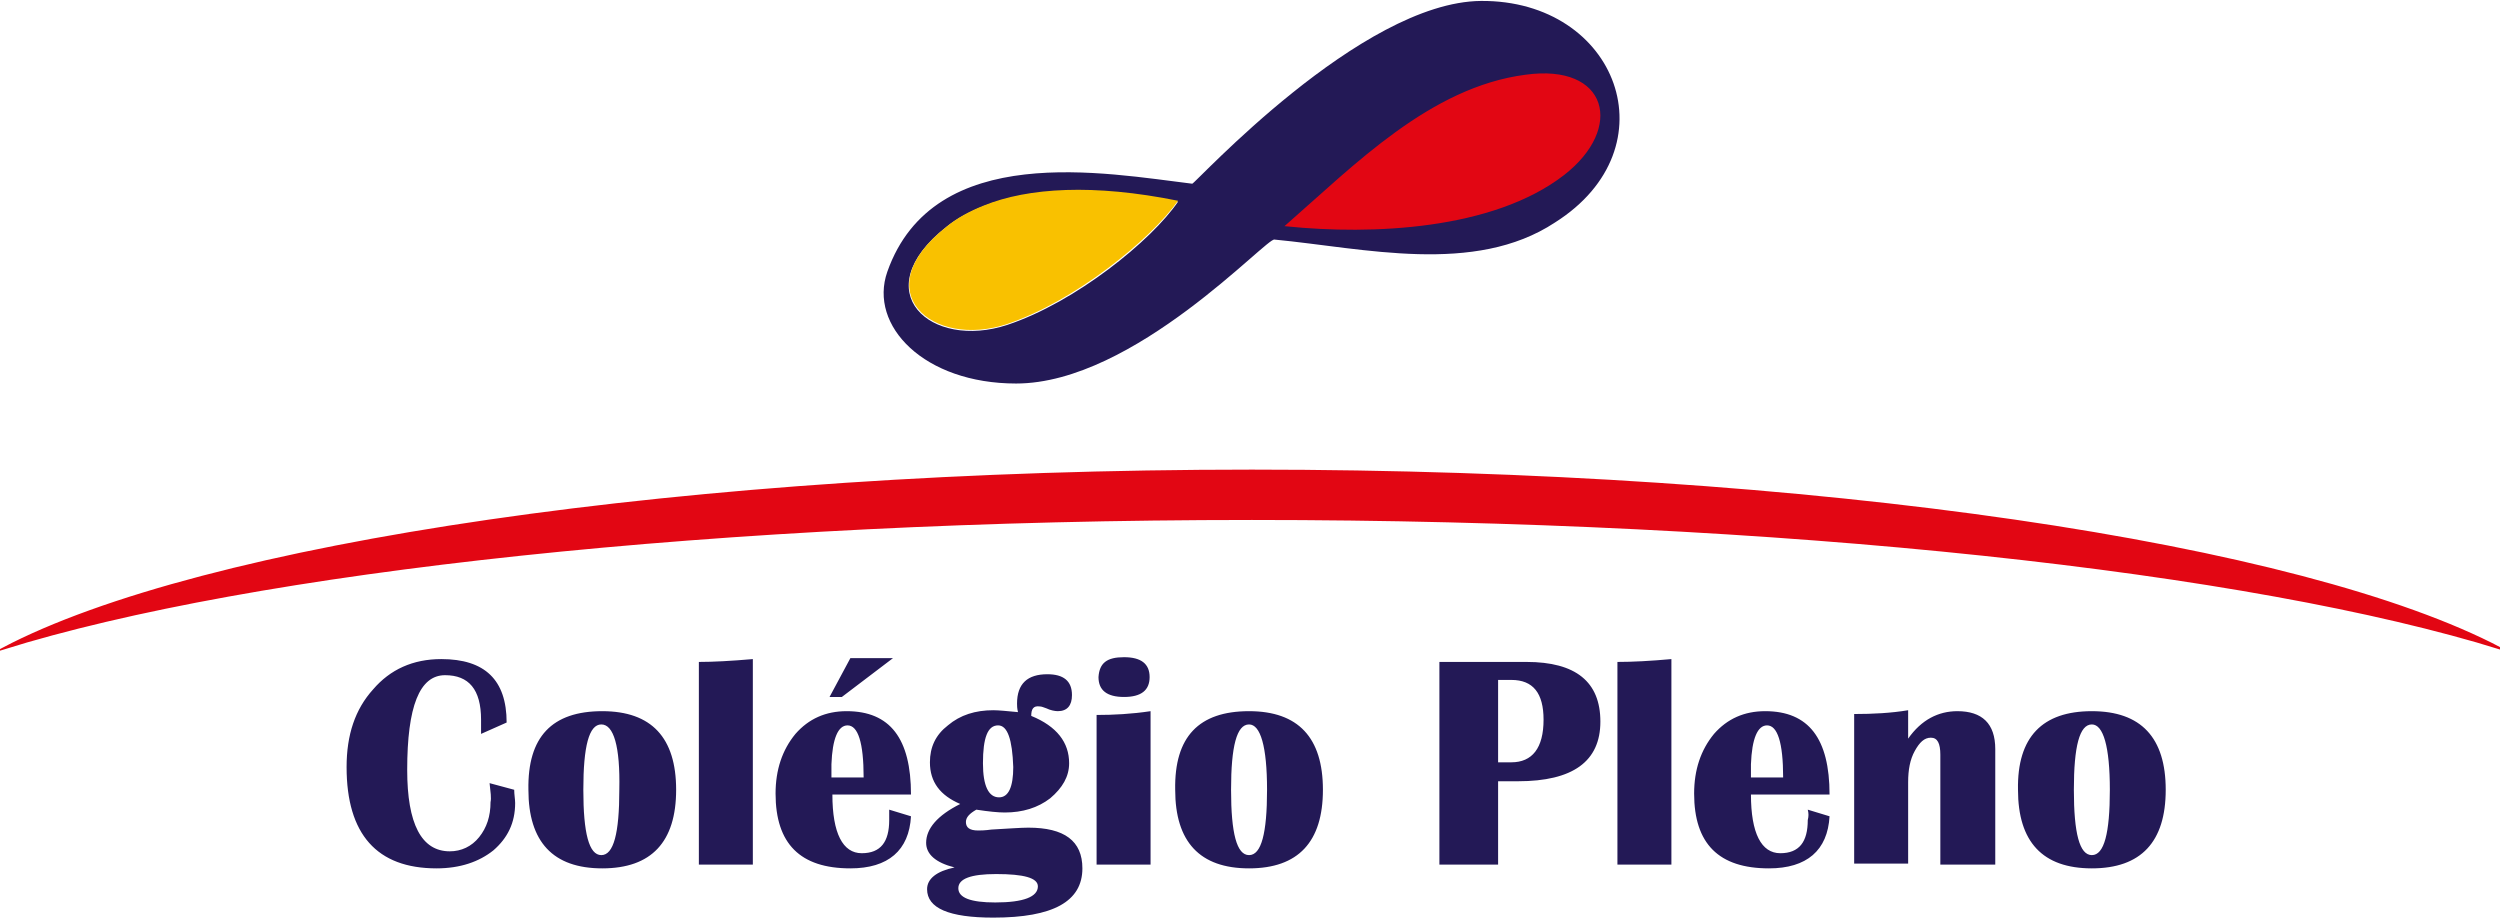 <?xml version="1.0" encoding="utf-8"?>
<!-- Generator: Adobe Illustrator 24.1.2, SVG Export Plug-In . SVG Version: 6.00 Build 0)  -->
<svg version="1.1" id="Layer_1" xmlns="http://www.w3.org/2000/svg" xmlns:xlink="http://www.w3.org/1999/xlink" x="0px" y="0px"
	 viewBox="0 0 264 97" style="enable-background:new 0 0 264 97;" xml:space="preserve">
<style type="text/css">
	.st0{fill-rule:evenodd;clip-rule:evenodd;fill:#E20613;stroke:#E20613;stroke-width:0.216;stroke-miterlimit:22.926;}
	.st1{fill-rule:evenodd;clip-rule:evenodd;fill:#231956;}
	.st2{fill-rule:evenodd;clip-rule:evenodd;fill:#F9C100;}
</style>
<g>
	<path class="st0" d="M132.2,49.7c59.8,0,111,7.8,131.9,18.8c-26.4-8.2-75.6-13.7-131.9-13.7c-56.3,0-105.6,5.5-131.9,13.7
		C21.2,57.5,72.4,49.7,132.2,49.7z"/>
	<g>
		<path class="st1" d="M124.4,21.3c-2.8,4.1-10.8,10.6-18,13c-8.1,2.7-15.1-3.5-6.5-10.3c1.1-0.9,2.4-1.6,3.9-2.2
			C108.6,19.9,115.5,19.5,124.4,21.3L124.4,21.3z M135.9,23.8c7.2-6.3,15.2-14.4,25.2-15.8c8.6-1.2,10.3,5.5,4,10.4
			C157.6,24.1,144.7,24.6,135.9,23.8L135.9,23.8z M125.9,19.4c-9.1-1.1-27.3-4.6-32.2,9.3c-2,5.7,3.9,11.8,13.6,11.8
			c12.5,0,26.6-15.6,27.3-15.2c9.4,0.9,21.1,3.8,29.6-1.8c12.5-7.9,6.6-23.5-7.8-23.4C143.7,0.2,126.2,19.4,125.9,19.4z"/>
		<path class="st0" d="M135.9,23.8c8.9,0.9,21.7,0.4,29.2-5.4c6.3-4.9,4.6-11.6-4-10.4C151.1,9.3,143.1,17.5,135.9,23.8z"/>
		<path class="st2" d="M106.4,34.2c7.1-2.4,15.1-8.9,18-13c-8.9-1.8-15.8-1.4-20.5,0.5c-1.5,0.6-2.8,1.3-3.9,2.2
			C91.3,30.7,98.4,36.9,106.4,34.2z"/>
	</g>
	<path class="st1" d="M51.7,82.7l2.6,0.7c0,0.5,0.1,1,0.1,1.4c0,2.1-0.8,3.7-2.3,5c-1.5,1.2-3.5,1.9-6,1.9c-6.3,0-9.5-3.6-9.5-10.7
		c0-3.4,0.9-6.1,2.8-8.2c1.8-2.1,4.2-3.2,7.2-3.2c4.6,0,6.9,2.2,6.9,6.7l-2.7,1.2c0-0.6,0-1.1,0-1.5c0-3.2-1.3-4.7-3.8-4.7
		c-2.7,0-4,3.3-4,10c0,5.7,1.5,8.6,4.5,8.6c1.2,0,2.3-0.5,3.1-1.5c0.8-1,1.2-2.2,1.2-3.7C51.9,84.3,51.8,83.6,51.7,82.7L51.7,82.7z
		 M63.6,75.1c5.2,0,7.8,2.8,7.8,8.3c0,5.5-2.6,8.3-7.8,8.3c-5.2,0-7.8-2.8-7.8-8.3C55.7,77.8,58.3,75.1,63.6,75.1L63.6,75.1z
		 M63.5,76.5c-1.3,0-1.9,2.3-1.9,6.9c0,4.6,0.6,6.9,1.9,6.9c1.3,0,1.9-2.3,1.9-6.9C65.5,78.8,64.8,76.5,63.5,76.5L63.5,76.5z
		 M79.5,69.6v21.7h-5.7V69.9C75.3,69.9,77.2,69.8,79.5,69.6L79.5,69.6z M93.9,85.5l2.3,0.7c-0.2,3.6-2.4,5.5-6.4,5.5
		c-5.3,0-7.9-2.6-7.9-7.9c0-2.5,0.7-4.6,2.1-6.3c1.4-1.6,3.2-2.4,5.4-2.4c4.6,0,6.8,2.9,6.8,8.8h-8.3c0,4.1,1.1,6.2,3.1,6.2
		c2,0,2.9-1.2,2.9-3.5C93.9,86.2,93.9,85.9,93.9,85.5L93.9,85.5z M87.8,82.1h3.4c0-3.7-0.6-5.5-1.7-5.5c-1,0-1.6,1.4-1.7,4.1
		L87.8,82.1L87.8,82.1z M88.9,73.6h-1.3l2.2-4.1h4.5L88.9,73.6L88.9,73.6z M108.9,75.6c2.7,1.1,4,2.8,4,5c0,1.4-0.7,2.6-2,3.7
		c-1.3,1-2.9,1.5-4.8,1.5c-0.7,0-1.7-0.1-3-0.3c-0.7,0.4-1.1,0.8-1.1,1.3c0,0.6,0.4,0.9,1.3,0.9c0.2,0,0.7,0,1.4-0.1
		c1.8-0.1,3.1-0.2,3.9-0.2c3.8,0,5.7,1.4,5.7,4.3c0,3.5-3.1,5.2-9.4,5.2c-4.7,0-7-1-7-3c0-1.1,1-1.9,2.9-2.3c-2-0.5-3-1.4-3-2.6
		c0-1.5,1.2-2.9,3.6-4.1c-2.1-0.9-3.2-2.3-3.2-4.4c0-1.6,0.6-2.9,1.9-3.9c1.3-1.1,2.9-1.6,4.8-1.6c0.6,0,1.5,0.1,2.6,0.2
		c-0.1-0.4-0.1-0.7-0.1-0.9c0-2.1,1.1-3.1,3.2-3.1c1.7,0,2.6,0.7,2.6,2.2c0,1.1-0.5,1.7-1.5,1.7c-0.3,0-0.8-0.1-1.2-0.3
		c-0.3-0.1-0.5-0.2-0.7-0.2C109.1,74.5,108.9,74.9,108.9,75.6L108.9,75.6z M105.4,76.6c-1.1,0-1.6,1.3-1.6,4c0,2.4,0.6,3.6,1.7,3.6
		c1,0,1.5-1.1,1.5-3.2C106.9,78.1,106.4,76.6,105.4,76.6L105.4,76.6z M105.2,92.3c-2.7,0-4,0.5-4,1.5c0,1,1.3,1.5,3.9,1.5
		c3,0,4.5-0.6,4.5-1.7C109.6,92.7,108.1,92.3,105.2,92.3L105.2,92.3z M118.7,69.4c1.8,0,2.7,0.7,2.7,2.1c0,1.4-0.9,2.1-2.7,2.1
		c-1.8,0-2.7-0.7-2.7-2.1C116.1,70,116.9,69.4,118.7,69.4L118.7,69.4z M115.8,91.3V75.5c1.8,0,3.7-0.1,5.7-0.4v16.2H115.8
		L115.8,91.3z M131.9,75.1c5.2,0,7.8,2.8,7.8,8.3c0,5.5-2.6,8.3-7.8,8.3c-5.2,0-7.8-2.8-7.8-8.3C124,77.8,126.6,75.1,131.9,75.1
		L131.9,75.1z M131.9,76.5c-1.3,0-1.9,2.3-1.9,6.9c0,4.6,0.6,6.9,1.9,6.9c1.3,0,1.9-2.3,1.9-6.9C133.8,78.8,133.1,76.5,131.9,76.5
		L131.9,76.5z M152,91.3V69.9h9.2c5.2,0,7.8,2.1,7.8,6.3c0,4.2-2.9,6.3-8.7,6.3h-2.1v8.8H152L152,91.3z M158.2,80.5h1.4
		c2.2,0,3.4-1.5,3.4-4.5c0-2.8-1.1-4.2-3.4-4.2h-1.4V80.5L158.2,80.5z M176.5,69.6v21.7h-5.7V69.9C172.4,69.9,174.3,69.8,176.5,69.6
		L176.5,69.6z M190.9,85.5l2.3,0.7c-0.2,3.6-2.4,5.5-6.4,5.5c-5.3,0-7.9-2.6-7.9-7.9c0-2.5,0.7-4.6,2.1-6.3c1.4-1.6,3.2-2.4,5.4-2.4
		c4.6,0,6.8,2.9,6.8,8.8h-8.3c0,4.1,1.1,6.2,3.1,6.2c2,0,2.9-1.2,2.9-3.5C191,86.2,191,85.9,190.9,85.5L190.9,85.5z M184.9,82.1h3.4
		c0-3.7-0.6-5.5-1.7-5.5c-1,0-1.6,1.4-1.7,4.1L184.9,82.1L184.9,82.1z M210.6,91.3h-5.7V79.7c0-1.2-0.3-1.8-1-1.8
		c-0.7,0-1.2,0.5-1.7,1.4c-0.5,0.9-0.7,2-0.7,3.3v8.6h-5.7V75.4c2,0,3.9-0.1,5.7-0.4v3c1.4-2,3.2-2.9,5.2-2.9c2.6,0,4,1.3,4,4V91.3
		L210.6,91.3z M220.9,75.1c5.2,0,7.8,2.8,7.8,8.3c0,5.5-2.6,8.3-7.8,8.3c-5.2,0-7.8-2.8-7.8-8.3C213,77.8,215.7,75.1,220.9,75.1
		L220.9,75.1z M220.9,76.5c-1.3,0-1.9,2.3-1.9,6.9c0,4.6,0.6,6.9,1.9,6.9c1.3,0,1.9-2.3,1.9-6.9C222.8,78.8,222.1,76.5,220.9,76.5z"
		/>
</g>
</svg>
